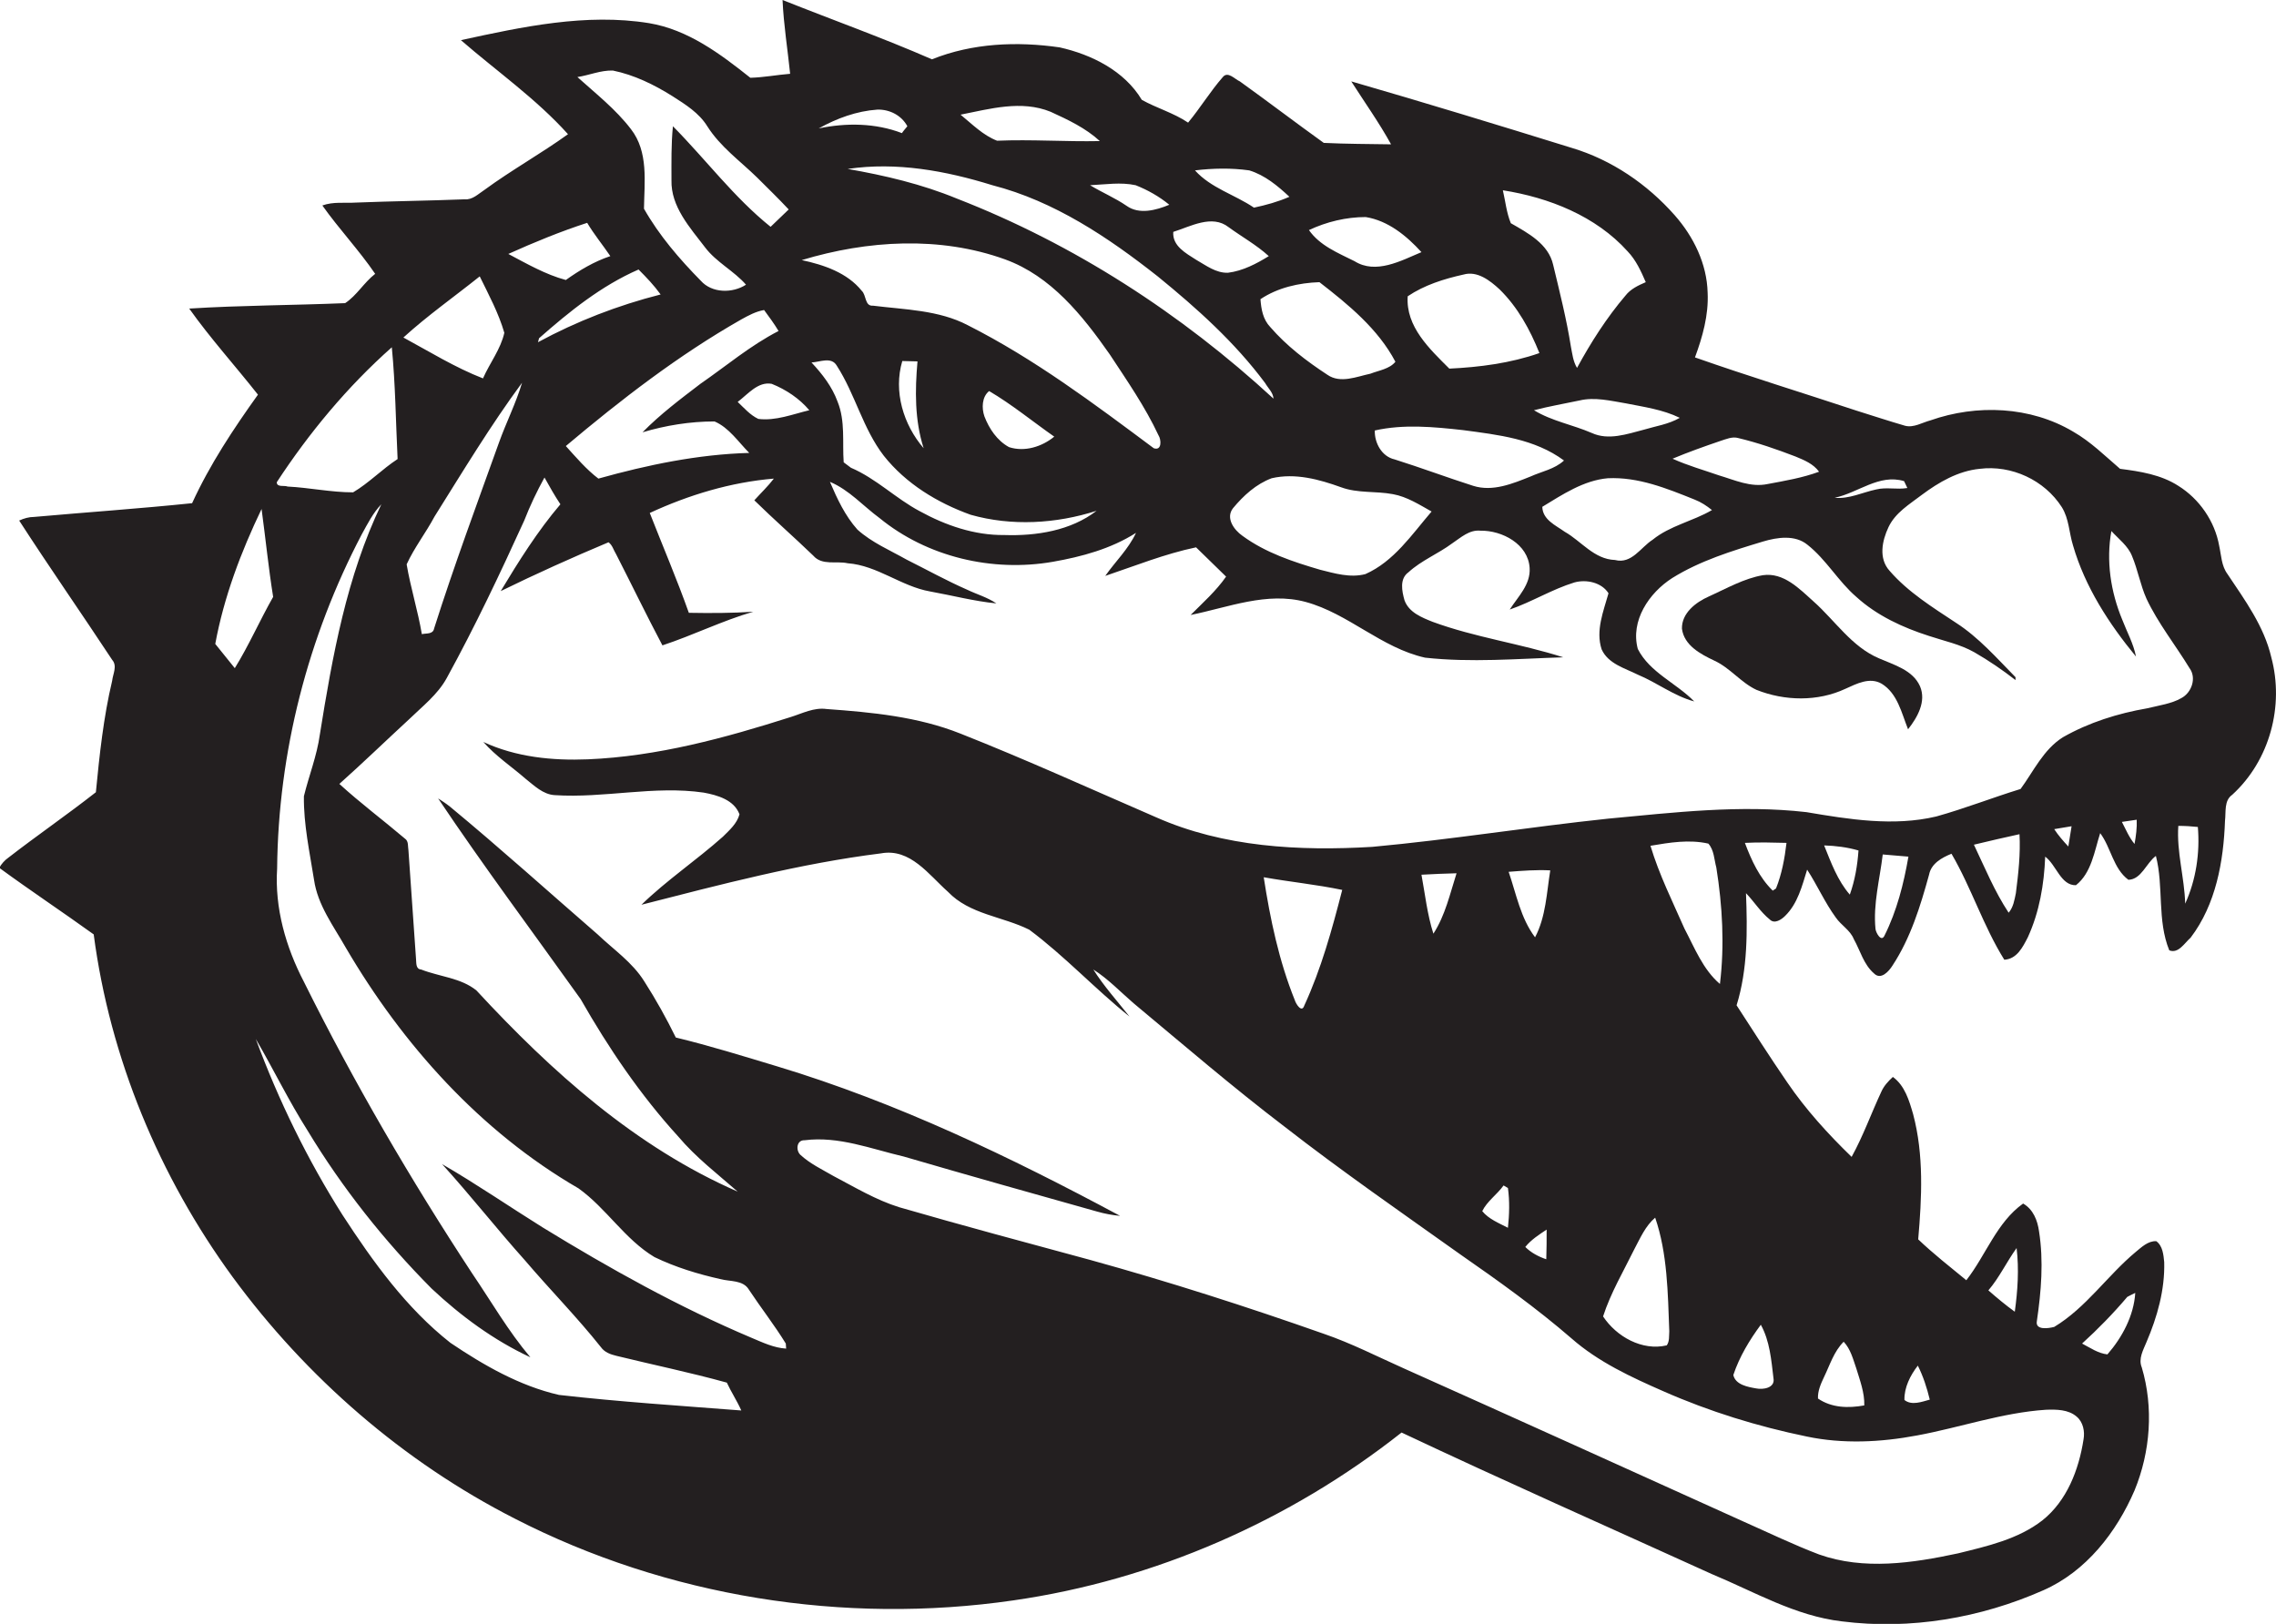 <?xml version="1.0" encoding="utf-8"?>
<!-- Generator: Adobe Illustrator 19.2.0, SVG Export Plug-In . SVG Version: 6.00 Build 0)  -->
<svg version="1.1" id="Layer_1" xmlns="http://www.w3.org/2000/svg" xmlns:xlink="http://www.w3.org/1999/xlink" x="0px" y="0px"
	 viewBox="0 0 629.1 448.9" enable-background="new 0 0 629.1 448.9" xml:space="preserve">
<g>
	<path fill="#231F20" d="M627.8,181.7c-2-8.6-7.3-15.8-12.1-23c-1.7-2.3-1.7-5.1-2.3-7.8c-1.2-6.8-5.5-13-11.3-16.6
		c-4.8-3.1-10.6-4-16.1-4.7c-4.2-3.6-8.1-7.5-13-10.3c-11.8-7-26.6-7.6-39.4-3.1c-2.3,0.6-4.6,2.1-7,1.5c-4.5-1.3-9-2.8-13.5-4.2
		c-14.8-4.9-29.8-9.5-44.6-14.7c2.1-5.7,3.8-11.7,3.5-17.9c-0.2-8-3.9-15.5-9.1-21.4c-7.6-8.6-17.4-15.3-28.4-18.6
		c-20.3-6.3-40.6-12.5-61-18.4c3.7,5.8,7.7,11.4,11,17.4c-6.2-0.1-12.4-0.1-18.6-0.4c-7.8-5.6-15.4-11.4-23.2-17
		c-1.4-0.6-3.3-2.9-4.7-1.2c-3.5,4-6.2,8.5-9.6,12.6c-4-2.7-8.7-4-12.8-6.3c-4.8-8-13.8-12.5-22.7-14.5c-11.8-1.7-24.1-1.2-35.3,3.3
		C244.1,10.5,230.1,5.5,216.3,0c0.3,6.8,1.4,13.6,2.1,20.4c-3.7,0.3-7.3,1-11,1.1c-8.3-6.6-17.2-13.3-28-15.1c-17.4-2.8-35,1-52,4.7
		c9.9,8.6,20.8,16.2,29.6,26c-7.5,5.4-15.6,9.9-23.1,15.4c-1.7,1.1-3.3,2.8-5.5,2.6c-10,0.4-20,0.5-30,0.9c-3.1,0.2-6.3-0.3-9.3,0.8
		c4.6,6.5,10.1,12.3,14.6,18.9c-3.1,2.4-5.1,6-8.3,8.1c-14.4,0.6-28.8,0.6-43.1,1.5c5.9,8.3,12.7,15.8,19,23.8
		c-6.8,9.5-13.3,19.3-18.2,30c-14.5,1.5-29.1,2.5-43.7,3.8c-1.4,0-2.8,0.4-4.1,1c8.4,13,17.2,25.6,25.7,38.5c1.5,1.7,0.2,3.9,0,5.8
		c-2.4,10.1-3.5,20.5-4.5,30.8c-7.9,6.2-16.2,11.9-24.2,18.1c-1,0.7-1.9,1.7-2.5,2.8c8.6,6.3,17.5,12.2,26.1,18.4
		c4.5,34.2,18.1,66.9,38.4,94.7c20.4,27.8,47.2,51.1,78,66.8c42.1,21.6,91,29.4,137.8,22.6c39-5.6,76.4-22,107.3-46.4
		c28.4,13.4,57.1,26.1,85.7,39.1c11.8,4.9,23.1,11.6,36,13.1c18.9,2.4,38.3-0.9,55.7-8.6c11.8-5.2,20.2-16,25.2-27.6
		c4.4-10.7,5.3-22.9,2-34c-1-2.4,0.4-4.8,1.3-7c3-7,5.1-14.5,4.9-22.1c-0.2-2-0.4-4.5-2.2-5.8c-2.3-0.1-4.1,1.7-5.7,3
		c-7.8,6.5-13.7,15.4-22.5,20.7c-1.5,0.4-5.3,1-4.8-1.6c1.2-8.2,1.9-16.6,0.6-24.8c-0.4-3-1.6-6.1-4.4-7.7
		c-7.3,5.2-10.3,14.3-15.7,21.2c-4.5-3.7-9.1-7.3-13.3-11.3c1-11.5,1.6-23.3-1.4-34.6c-1.1-3.8-2.3-7.9-5.6-10.3
		c-1.3,1.2-2.5,2.5-3.2,4.1c-2.8,6-5,12.2-8.2,18c-6.5-6.3-12.7-13.1-17.8-20.6c-4.8-7-9.4-14.2-14-21.3c3.1-10,3-20.7,2.6-31
		c2.3,2.4,4,5.2,6.6,7.3c1.3,1.3,3.2,0,4.2-1c3.5-3.4,4.7-8.3,6.1-12.8c2.8,4.3,4.9,9.1,7.9,13.2c1.5,2.2,4,3.5,5,6
		c1.8,3.2,2.7,7,5.6,9.5c1.9,1.9,4.1-0.6,5.1-2.2c5-7.6,7.7-16.4,10.1-25.1c0.6-3.1,3.5-4.7,6.2-5.8c5.5,9.4,8.8,20,14.6,29.3
		c3.5-0.2,5.1-3.5,6.5-6.2c3.2-7,4.5-14.6,4.8-22.3c3.1,2.3,4.3,8,8.5,7.9c4.3-3.4,5.1-9.4,6.7-14.4c3,4,3.6,9.8,7.8,12.9
		c3.6-0.1,4.9-4.6,7.6-6.6c2.2,8.5,0.3,17.8,3.7,26.1c2.5,1,4.2-2,5.9-3.5c7-9.2,9.1-21.1,9.5-32.3c0.3-2.5-0.3-5.6,2-7.2
		C627.4,210.2,631.4,195.1,627.8,181.7z M526.3,133c0.2,0.5,0.7,1.4,0.9,1.9c-2.9,0.5-5.8-0.3-8.6,0.4c-3.8,0.8-7.5,2.7-11.5,2.3
		C513.5,136.3,519.4,130.9,526.3,133z M475.5,121.9c1.6-0.5,3.3-1.3,5-0.8c5.4,1.3,10.6,3.1,15.8,5.1c2.4,1,4.9,2,6.5,4.2
		c-4.6,1.7-9.4,2.5-14.2,3.4c-4.7,1-9.1-1.1-13.5-2.4c-4.3-1.5-8.6-2.7-12.8-4.6C466.6,125,471.1,123.4,475.5,121.9z M370.7,134.7
		c4.6,1.7,9.5,1,14.3,1.9c3.9,0.7,7.3,2.9,10.7,4.8c-5.5,6.4-10.4,13.8-18.3,17.3c-4.2,1.1-8.5-0.2-12.5-1.2
		c-7.5-2.2-15.1-4.7-21.5-9.4c-2.3-1.6-4.7-4.9-2.6-7.6c2.9-3.5,6.4-6.7,10.7-8.3C358,130.7,364.6,132.5,370.7,134.7z M351.1,90.4
		c-2-2.1-2.5-4.9-2.7-7.7c4.8-3.2,10.6-4.5,16.3-4.7c8,6.2,16.2,12.9,21,22c-1.6,2-4.6,2.4-6.9,3.3c-3.8,0.8-8.3,2.8-11.9,0.3
		C361.1,99.8,355.6,95.6,351.1,90.4z M385.5,127c-3.6-0.8-5.6-4.6-5.5-8c8-1.8,16.3-1,24.4-0.1c9.7,1.3,19.8,2.4,27.9,8.4
		c-2.6,2.4-6.1,3-9.2,4.4c-5,2-10.5,4.3-15.9,2.6C400,132,392.8,129.3,385.5,127z M444.4,132.2c8.4-0.4,16.3,2.8,24,5.9
		c1.8,0.7,3.3,1.7,4.8,2.9c-5.3,3.1-11.6,4.3-16.4,8.2c-3.3,2.1-5.8,6.8-10.4,5.6c-5.8-0.2-9.3-5.2-13.9-7.8
		c-2.5-1.8-6.1-3.3-6.2-6.9C431.9,136.7,437.7,132.8,444.4,132.2z M464.3,115.5c-3.1,1.8-6.7,2.3-10,3.3c-4.6,1.2-9.7,3-14.3,0.9
		c-5.3-2.3-11.1-3.3-16-6.3c4.2-1.1,8.4-1.8,12.6-2.7c4.2-1,8.6,0.1,12.8,0.8C454.4,112.5,459.6,113.2,464.3,115.5z M449.9,69.5
		c2.3,2.4,3.7,5.5,5,8.5c-2.1,0.9-4.2,1.9-5.6,3.7c-5.2,6.1-9.6,13-13.4,20c-1.1-1.8-1.3-3.9-1.7-5.9c-1.2-7.6-3.1-15.1-4.9-22.6
		c-1.3-5.8-7-8.8-11.7-11.5c-1.2-2.9-1.5-6.1-2.2-9.1C428.1,54.6,441.1,59.7,449.9,69.5z M414.5,80c5,4.9,8.4,11.1,11,17.6
		c-8,2.8-16.5,3.9-24.9,4.3c-5.4-5.4-12.1-11.6-11.5-20c4.6-3.1,10-4.8,15.4-6C408.3,74.8,411.8,77.5,414.5,80z M377.5,60
		c6.2,1,11.3,5.2,15.4,9.7c-5.7,2.4-12.6,6.2-18.5,2.5c-4.6-2.3-9.6-4.3-12.6-8.6C366.7,61.3,372.1,60,377.5,60z M345.3,47.1
		c4.3,1.3,7.9,4.3,11.1,7.3c-3.2,1.4-6.5,2.3-9.8,3c-5.3-3.6-11.9-5.4-16.3-10.3C335.3,46.5,340.3,46.4,345.3,47.1z M324.3,64.1
		c4.8-1.5,10.7-4.9,15.3-1.3c3.7,2.7,7.7,4.9,11.1,8c-3.4,2.1-7.2,4.1-11.3,4.6c-3.3,0.1-6-2-8.8-3.6C327.8,70,324,68,324.3,64.1z
		 M313.9,51.2c3.3,1.3,6.5,3.1,9.3,5.4c-3.6,1.5-8.3,2.8-11.8,0.3c-3.2-2.2-6.8-3.7-10.1-5.7C305.5,51,309.8,50.3,313.9,51.2z
		 M290.4,30.9c4.8,2.2,9.7,4.5,13.6,8.1c-9.5,0.2-18.9-0.5-28.4-0.1c-3.9-1.5-6.9-4.6-10.1-7.2C273.6,30.1,282.3,27.6,290.4,30.9z
		 M274.3,51.2c17.1,4.4,32,14.4,45.7,25.2c10.8,8.8,21.3,18.2,29.7,29.5c0.8,1.4,2.2,2.6,2.3,4.3c-25.5-23.5-55.1-42.7-87.5-55.3
		c-9.7-4-19.9-6.4-30.2-8.2C247.8,44.7,261.4,47.2,274.3,51.2z M242.5,30.3c3.4-0.1,6.7,1.6,8.3,4.6c-0.4,0.5-1.2,1.4-1.5,1.9
		c-7.3-2.8-15.4-2.9-23-1.3C231.3,32.7,236.8,30.7,242.5,30.3z M277.8,71.7c12.7,4.6,21.4,15.5,28.9,26.2
		c4.8,7.3,9.8,14.5,13.5,22.4c0.8,1.2,1,4.4-1.3,3.6c-16.5-12.3-33-24.7-51.4-34c-8-4.2-17.4-4.3-26.2-5.4c-2.3,0.2-1.8-2.9-3.1-4.1
		c-4-5-10.5-7.2-16.6-8.5C239.8,66.4,259.8,65.2,277.8,71.7z M231.5,111c-1.5-4.1-4.2-7.6-7.2-10.8c2.3-0.1,5.5-1.7,7,0.9
		c5.1,7.9,7.2,17.4,13,24.9c6.1,7.7,14.8,13,24,16.3c11.3,3.2,23.6,2.5,34.8-1.1c-7.1,5.5-16.7,7-25.5,6.7
		c-8.3,0.1-16.3-2.7-23.4-6.6c-6.6-3.5-12-9-19-12c-0.5-0.4-1.5-1.1-2-1.5C232.8,122.3,233.7,116.4,231.5,111z M255.3,123.9
		c-5.6-6.5-8.4-15.7-5.9-24.1c1.4,0,2.8,0.1,4.2,0.1C252.9,107.9,252.8,116.1,255.3,123.9z M273.4,108.1c6.3,3.7,12,8.4,18,12.6
		c-3.4,2.8-8.2,4.3-12.5,2.9c-3.3-1.8-5.5-5.1-6.8-8.5C271.3,112.8,271.4,109.7,273.4,108.1z M223.7,113.4c-4.6,1.1-9.3,3-14.1,2.4
		c-2.3-1.1-3.9-3-5.7-4.7c2.8-2.1,5.6-5.7,9.4-5C217.3,107.7,221,110.2,223.7,113.4z M204.9,88.3c2-1.1,4-2.2,6.3-2.6
		c1.4,1.9,2.8,3.8,4,5.8c-7.8,4-14.5,9.7-21.6,14.6c-5.5,4.2-11.1,8.4-16,13.4c6.4-1.9,13.1-3,19.9-3c4,1.7,6.6,5.7,9.6,8.7
		c-14.2,0.4-28.1,3.3-41.7,7.1c-3.3-2.5-6.2-5.9-9-9C171.6,110.5,187.5,98.2,204.9,88.3z M148.7,94.6c0.1-0.3,0.2-0.8,0.3-1.1
		c8.4-7.4,17.2-14.5,27.5-19c2.2,2.2,4.3,4.4,6.1,6.9C170.8,84.4,159.4,88.8,148.7,94.6z M169.4,19.5c5.9,1.2,11.4,3.9,16.5,7.1
		c3.6,2.3,7.3,4.6,9.6,8.3c3.6,5.7,9.1,9.6,13.8,14.2c2.9,2.9,5.9,5.8,8.7,8.8c-1.7,1.6-3.3,3.2-5,4.8c-10.1-8.1-17.9-18.6-27-27.8
		c-0.5,5-0.4,9.9-0.4,14.9c-0.2,7.3,5.1,13.1,9.3,18.6c3.1,4.1,8,6.5,11.3,10.3c-3.7,2.4-9.4,2.4-12.5-1.1
		c-5.9-6-11.5-12.5-15.7-19.9c0.1-7.4,1.3-15.7-3.6-22c-4.2-5.5-9.7-9.8-14.8-14.4C162.9,20.8,166,19.4,169.4,19.5z M162.3,61.6
		c1.9,3.2,4.3,6.1,6.4,9.2c-4.5,1.5-8.5,3.9-12.3,6.6c-5.6-1.5-10.8-4.5-15.9-7.2C147.6,67,154.9,64,162.3,61.6z M144.3,105.8
		c-1.7,5.7-4.4,11-6.4,16.6c-6.1,17-12.4,34-17.9,51.3c-0.3,1.7-2.1,1.3-3.4,1.6c-1.1-6.5-3.1-12.8-4.2-19.3
		c2.1-4.6,5.3-8.7,7.7-13.2C128,130.2,135.6,117.6,144.3,105.8z M132.6,76.4c2.5,5.1,5.2,10.1,6.8,15.6c-1,4.5-4,8.3-5.9,12.6
		c-7.7-3-14.8-7.4-22-11.3C118.2,87.2,125.6,82,132.6,76.4z M108.3,96c1,10.3,1.1,20.6,1.6,30.9c-4.3,2.8-7.9,6.6-12.3,9.2
		c-6.1,0-12.1-1.3-18.1-1.6c-0.9-0.4-3,0.3-3-1.2C85.4,119.7,96,106.9,108.3,96z M59.5,178c2.4-13,7.1-25.4,12.8-37.3
		c1.1,8.1,1.9,16.2,3.2,24.3c-3.7,6.5-6.7,13.4-10.6,19.7C63.1,182.5,61.3,180.2,59.5,178z M207.7,369.8
		c-20.1-8.5-39.1-19.1-57.7-30.5c-9.3-5.8-18.3-12-27.8-17.5c7.9,8.7,15.1,17.9,22.9,26.6c6.9,8.1,14.4,15.7,21,24
		c1,1.4,2.6,2,4.3,2.4c10.2,2.5,20.4,4.6,30.5,7.4c1.2,2.6,2.8,5,4,7.7c-16.8-1.3-33.7-2.4-50.4-4.3c-10.9-2.5-20.8-8.2-30-14.4
		c-12.2-9.6-21.4-22.4-29.8-35.3c-9.7-15.3-17.7-31.7-24-48.7c4.9,8.4,9.1,17.1,14.3,25.3c9.6,15.9,21.2,30.5,34.3,43.7
		c8.1,7.6,17.2,14.3,27.3,19c-6.1-7.2-10.8-15.4-16.1-23.2c-17-25.9-32.7-52.8-46.5-80.6c-5-9.6-8.1-20.4-7.4-31.3
		c0.3-32.1,8.5-64,23.4-92.4c1.6-2.9,3.1-5.9,5.4-8.3c-9.6,20-13.5,41.9-17,63.7c-0.8,5.8-3,11.3-4.4,17c-0.1,7.8,1.6,15.5,2.8,23.1
		c1,7,5.4,12.8,8.8,18.8c15.7,26.8,37.2,50.8,64.3,66.5c7.7,5.5,12.8,14.1,21,19c5.8,2.8,12,4.7,18.3,6.1c2.6,0.7,6.2,0.2,7.8,2.9
		c3.3,5,7,9.7,10.2,14.9c0,0.4,0.1,1.1,0.1,1.4C213.9,372.6,210.8,371.1,207.7,369.8z M588,358.5c0.5-0.3,1.6-0.8,2.2-1.1
		c-0.4,6.3-3.6,12.3-7.7,17c-2.6-0.3-4.7-1.8-7-3C579.9,367.4,584.1,363.1,588,358.5z M557.4,345c0.7,5.9,0.3,11.8-0.5,17.6
		c-2.5-1.8-4.9-3.8-7.3-5.9C552.6,353.2,554.6,348.9,557.4,345z M530.1,377.5c1.5,3,2.5,6.1,3.3,9.4c-2.2,0.6-5,1.7-7,0.1
		C526.3,383.6,528,380.2,530.1,377.5z M504.2,380.6c1.6-3.3,2.7-7,5.4-9.7c1.9,2,2.6,4.8,3.5,7.4c1,3.3,2.3,6.7,2.2,10.2
		c-4.4,0.8-9,0.7-12.8-1.9C502.4,384.5,503.3,382.5,504.2,380.6z M486.7,366.2c2.5,4.5,2.9,9.8,3.5,14.8c0.5,2.7-2.9,3.2-4.8,2.8
		c-2.3-0.4-5.7-1-6.3-3.7C480.8,375,483.6,370.4,486.7,366.2z M490.9,245.6c-0.2,0.1-0.7,0.5-0.9,0.6c-3.7-3.6-5.9-8.4-7.7-13.2
		c3.8-0.2,7.7-0.1,11.5,0C493.3,237.3,492.5,241.6,490.9,245.6z M511.3,247.3c-3.4-3.9-5.2-8.9-7.1-13.6c3.2,0.1,6.4,0.5,9.5,1.4
		C513.4,239.3,512.7,243.4,511.3,247.3z M520.9,258.6c-0.9,2-2.4-0.8-2.5-1.8c-0.7-6.9,1.2-13.8,2-20.6c2.4,0.2,4.8,0.4,7.1,0.6
		C526.2,244.3,524.3,251.8,520.9,258.6z M557.2,246.9c-0.4,1.9-0.7,3.9-2,5.4c-3.9-5.9-6.6-12.5-9.6-18.8c4.2-1,8.4-2,12.6-2.9
		C558.5,236,557.9,241.4,557.2,246.9z M571.7,234c-1.4-1.5-2.8-3.1-3.9-4.8c1.6-0.3,3.2-0.5,4.8-0.8
		C572.3,230.3,572,232.2,571.7,234z M590,233.3c-1.5-1.8-2.4-4-3.5-6.1c1.3-0.2,2.7-0.4,4.1-0.6C590.7,228.8,590.4,231.1,590,233.3z
		 M593.5,195.8c-8.1,1.4-16.1,3.9-23.3,8c-5.4,3.4-8.1,9.4-11.7,14.3c-7.8,2.4-15.4,5.4-23.3,7.6c-11.8,2.8-24.1,0.8-35.9-1.2
		c-18.3-2.1-36.6,0.1-54.8,1.8c-21.8,2.3-43.4,5.8-65.2,7.8c-20.2,1.2-41.1,0.1-59.8-8.2c-18-7.8-35.8-15.9-54-23.1
		c-11.8-4.7-24.5-5.9-37-6.8c-3.5-0.5-6.7,1.2-9.9,2.2c-18.2,5.8-36.9,10.9-56.1,11.7c-9.8,0.4-19.9-0.6-28.9-4.8
		c3.4,3.9,7.8,6.8,11.7,10.2c2.4,1.9,4.8,4.3,8,4.5c13.8,0.9,27.5-2.7,41.2-0.7c3.8,0.7,8.4,2,9.9,6c-0.7,2.6-2.8,4.4-4.6,6.2
		c-7.3,6.5-15.5,12-22.5,18.8c21.9-5.6,43.8-11.4,66.2-14.2c8.1-1.5,13.2,5.9,18.5,10.6c6,6.3,15.1,6.8,22.5,10.5
		c9.8,7.3,18.2,16.4,27.7,24c-3.4-4.3-7.1-8.4-10-13c4.1,2.6,7.5,6.2,11.1,9.3c13.8,11.5,27.4,23.2,41.7,34.1
		c15.8,12.3,32.4,23.8,48.7,35.4c10.5,7.3,21,14.8,30.7,23.2c7.4,6.5,16.5,10.7,25.4,14.6c12.7,5.6,26,9.7,39.6,12.5
		c10,2.1,20.4,1.6,30.5-0.3c11.9-2.2,23.5-6.3,35.6-7.1c2.9-0.1,6.2-0.1,8.5,1.9c1.8,1.5,2.3,4.1,1.9,6.3c-1.3,8.4-4.6,17-11.4,22.4
		c-6.7,5.2-15.2,7.1-23.3,9.1c-12.6,2.7-26,4.7-38.4,0.3c-7.1-2.7-13.9-6-20.9-9.1c-31.2-14.1-62.5-28.3-93.8-42.3
		c-7.4-3.3-14.6-7-22.2-9.6c-21.3-7.5-42.8-14.4-64.5-20.4c-17.7-4.8-35.3-9.5-52.9-14.6c-6.4-2-12.2-5.5-18.1-8.6
		c-3.1-1.8-6.5-3.4-9.2-5.9c-1.3-1.3-1-4.1,1.2-4c9.4-1.2,18.4,2.4,27.4,4.5c17.8,5.2,35.6,10.2,53.4,15.2c2.1,0.6,4.2,1,6.4,1.2
		c-30.4-16.3-61.6-31.3-94.7-41.3c-9.3-2.8-18.6-5.7-28.1-8c-2.6-5.3-5.5-10.5-8.7-15.5c-3.3-5.3-8.5-8.8-12.9-13
		c-13.6-11.8-26.9-23.8-40.8-35.3c-1-0.8-2.2-1.6-3.3-2.3c12.6,18.8,26.2,37,39.4,55.5c7.7,13.5,16.5,26.5,27,38
		c4.8,5.7,10.8,10.3,16.4,15.2c-28.2-12.3-51.5-33.2-72.2-55.6c-4.3-3.5-10.2-3.8-15.3-5.8c-1.5-0.1-1.3-1.8-1.4-2.8
		c-0.7-10-1.4-20.1-2.1-30.1c-0.2-1.1,0.1-2.6-1-3.3c-6-5.1-12.3-9.8-18.1-15.1c6.5-5.8,12.8-11.9,19.2-17.8
		c3.7-3.6,8-6.9,10.5-11.5c7.8-14.2,14.7-28.8,21.4-43.5c1.6-4.1,3.5-8.1,5.6-11.9c1.4,2.5,2.8,5,4.4,7.4
		c-6.3,7.4-11.5,15.7-16.5,24c9.8-4.8,19.8-9.3,29.8-13.5c1.1,0.8,1.4,2.2,2.1,3.3c4.3,8.4,8.4,16.9,12.8,25.2
		c8.5-2.8,16.5-6.8,25.1-9.3c-5.9,0.4-11.8,0.4-17.8,0.3c-3.3-9.3-7.2-18.4-10.8-27.6c10.8-5,22.4-8.5,34.3-9.5
		c-1.6,2.1-3.6,4-5.4,6c5.3,5.2,10.9,10.1,16.3,15.3c2.4,2.8,6.4,1.4,9.5,2.1c8.2,0.6,14.8,6.4,22.8,7.8c6.1,1.1,12.2,2.7,18.3,3.3
		c-2.5-1.7-5.4-2.5-8.1-3.8c-5.7-2.5-11.1-5.5-16.7-8.3c-4.6-2.6-9.6-4.7-13.6-8.3c-3.4-3.8-5.6-8.5-7.6-13.2
		c5.3,2.2,9.2,6.7,13.7,10c13.2,10.8,31.2,15,47.9,12.1c8-1.4,16.1-3.6,23-8c-2.1,4.5-5.7,7.9-8.5,11.9c8.3-2.8,16.5-6.1,25.1-7.9
		c2.8,2.7,5.5,5.4,8.3,8.1c-2.8,4-6.4,7.2-9.8,10.6c10.4-2.1,21.1-6.5,31.8-3.6c11.8,3.2,20.9,12.7,33,15.4
		c12.7,1.4,25.5,0.3,38.2-0.1c-11.9-3.8-24.4-5.5-36.1-9.8c-3-1.2-6.6-2.6-7.8-6c-0.7-2.5-1.4-5.9,1.1-7.7c3.6-3.3,8.2-5.1,12.1-8
		c2.4-1.6,4.7-3.8,7.8-3.5c6-0.1,13.2,3.7,13.6,10.3c0.3,4.6-3.2,7.9-5.5,11.5c6.1-2.1,11.7-5.6,17.9-7.5c3.3-0.9,7.5,0,9.4,3
		c-1.4,5-3.6,10.3-1.9,15.5c1.8,4,6.4,5.2,10,7c5.3,2.2,10,5.9,15.6,7.4c-5-5.1-12.3-8-15.6-14.5c-2.1-7.8,3.1-15.5,9.5-19.6
		c7.7-4.8,16.5-7.5,25.1-10.1c4-1.2,8.9-1.9,12.3,0.9c5.2,4.1,8.5,10.1,13.5,14.4c5.7,5.2,12.9,8.5,20.1,10.8
		c4.2,1.4,8.6,2.3,12.5,4.5c4,2.3,7.8,4.9,11.4,7.7l0-0.8c-5.2-5.3-10.2-11-16.4-15c-6.5-4.3-13.3-8.5-18.4-14.4
		c-3.1-3.4-2.1-8.3-0.3-12.1c1.9-4,5.8-6.3,9.2-8.9c4.7-3.5,10-6.6,16-7.2c8.8-1.1,17.9,3.1,22.7,10.6c2,3.2,2,7.1,3.1,10.6
		c3.3,11.4,9.9,21.6,17.4,30.7c-0.7-3.6-2.5-6.8-3.8-10.2c-3.2-7.7-4.5-16.3-3-24.5c2,2.2,4.6,4.1,5.7,6.9c1.6,3.8,2.3,8,4,11.8
		c3.2,6.8,8,12.8,11.9,19.2c2,2.7,0.6,6.8-2.3,8.3C600.3,194.5,596.8,195,593.5,195.8z M456.2,233.8c5.3-0.9,10.7-1.8,16-0.6
		c1.6,1.8,1.6,4.4,2.2,6.6c1.7,10.6,2.3,21.5,1,32.2c-4.7-4-7-10-9.8-15.3C462.3,249.2,458.6,241.8,456.2,233.8z M461.4,368
		c-0.1,1.3,0.1,2.8-0.7,3.9c-6.8,1.6-13.9-2.4-17.6-8c2.1-6.5,5.7-12.6,8.7-18.7c1.6-3,3-6.3,5.7-8.6
		C460.9,346.5,461,357.4,461.4,368z M424.3,259.1c-4-5.3-5.2-12-7.3-18.1c3.8-0.3,7.7-0.6,11.5-0.4
		C427.5,246.8,427.3,253.4,424.3,259.1z M427.5,339.9c0,2.7,0,5.5-0.1,8.2c-2.1-0.7-4.2-1.8-5.8-3.4
		C423.2,342.7,425.4,341.3,427.5,339.9z M416.8,339.4c-2.5-1.3-5.3-2.4-7.1-4.6c1.3-2.7,4.1-4.6,5.9-7.1c0.3,0.2,0.9,0.5,1.2,0.7
		C417.3,332,417.2,335.7,416.8,339.4z M402.6,241.4c-1.8,5.6-3.1,11.6-6.4,16.7c-1.7-5.3-2.3-10.9-3.3-16.3
		C396.1,241.6,399.4,241.5,402.6,241.4z M371,246c-2.8,10.9-5.8,21.8-10.5,32c-0.7,2.1-2.3-0.5-2.6-1.5c-4.4-10.9-6.8-22.4-8.6-34
		C356.6,243.8,363.8,244.5,371,246z M604,249.8c-0.2-7.2-2.4-14.3-1.9-21.5c1.8,0,3.6,0.1,5.4,0.3C608.1,235.8,607,243.2,604,249.8z
		"/>
	<path fill="#231F20" d="M519.4,182c-7.6-3.2-12.2-10.5-18.2-15.8c-3.9-3.5-8.2-8-13.9-7.2c-5.3,0.9-10.1,3.7-15,5.9
		c-3.6,1.6-7.5,4.6-7.4,8.9c0.6,4.6,5.1,7,8.9,8.8c4.4,2,7.4,6.1,11.7,8.1c7.8,3.1,16.9,3.3,24.6-0.3c3.1-1.4,6.7-3.3,10-1.4
		c4.4,2.7,5.5,8.1,7.3,12.6c2.6-3.3,5.1-7.7,3.3-11.9C528.7,185.2,523.5,183.8,519.4,182z"/>
</g>
</svg>
